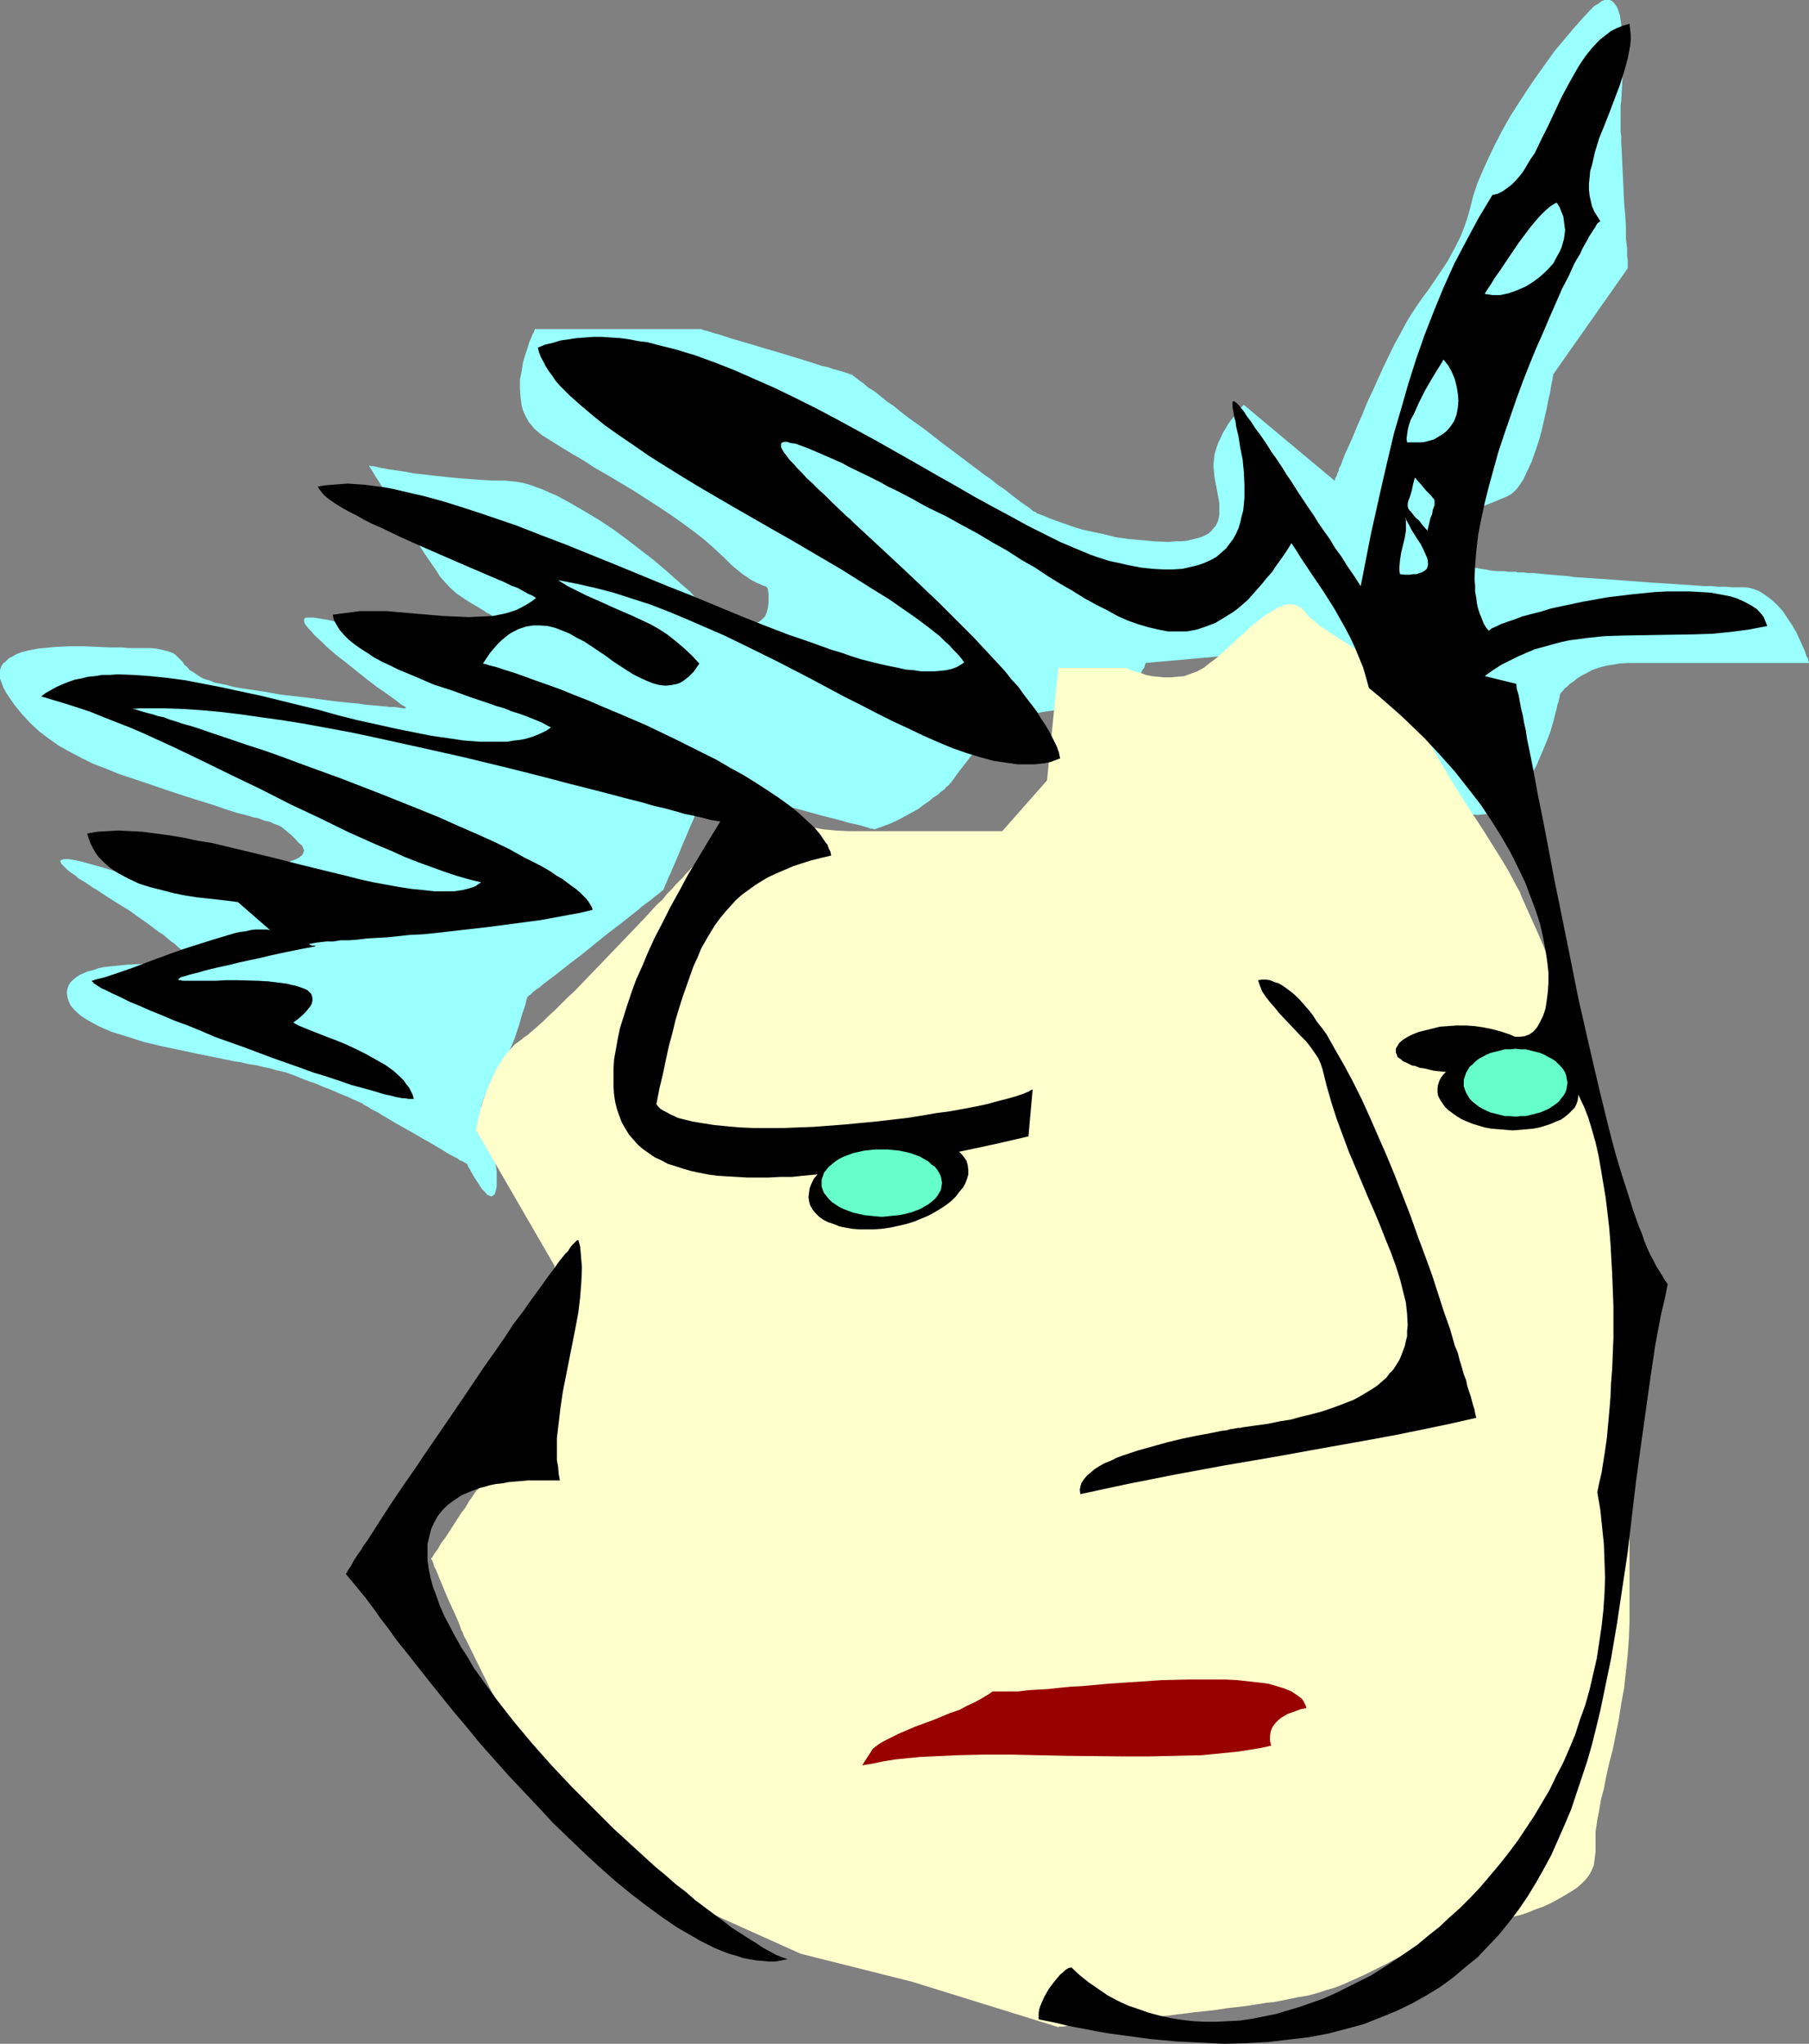 <?xml version="1.0" encoding="UTF-8" standalone="no"?>
<svg
   version="1.0"
   width="129.724mm"
   height="146.574mm"
   id="svg14"
   sodipodi:docname="Spiked Hair.wmf"
   xmlns:inkscape="http://www.inkscape.org/namespaces/inkscape"
   xmlns:sodipodi="http://sodipodi.sourceforge.net/DTD/sodipodi-0.dtd"
   xmlns="http://www.w3.org/2000/svg"
   xmlns:svg="http://www.w3.org/2000/svg">
  <rect width="100%" height="100%" fill="#808080" stroke="none"/>
  <sodipodi:namedview
     id="namedview14"
     pagecolor="#ffffff"
     bordercolor="#000000"
     borderopacity="0.25"
     inkscape:showpageshadow="2"
     inkscape:pageopacity="0.0"
     inkscape:pagecheckerboard="0"
     inkscape:deskcolor="#d1d1d1"
     inkscape:document-units="mm" />
  <defs
     id="defs1">
    <pattern
       id="WMFhbasepattern"
       patternUnits="userSpaceOnUse"
       width="6"
       height="6"
       x="0"
       y="0" />
  </defs>
  <path
     style="fill:#99ffff;fill-opacity:1;fill-rule:evenodd;stroke:none"
     d="m 422.907,187.946 v 0 l 0.323,-0.323 0.323,-0.323 0.485,-0.646 0.646,-0.485 0.808,-0.808 0.97,-0.646 0.97,-0.808 1.293,-0.808 1.293,-0.646 1.454,-0.808 1.778,-0.646 1.778,-0.485 1.939,-0.323 1.939,-0.323 2.262,-0.162 h 49.126 v 0 -0.162 l -0.162,-0.323 v -0.323 l -0.162,-0.485 -0.323,-0.485 -0.485,-1.454 -0.646,-1.454 -0.808,-1.778 -0.808,-1.778 -1.131,-1.939 -1.293,-1.939 -1.293,-1.939 -1.616,-1.778 -1.616,-1.454 -1.778,-1.293 -0.97,-0.646 -0.97,-0.485 -0.97,-0.323 -1.131,-0.323 -1.131,-0.162 h -0.97 -1.293 -1.454 l -1.616,-0.162 h -1.939 l -1.939,-0.162 h -1.939 l -2.262,-0.162 -2.424,-0.162 -4.848,-0.323 -5.171,-0.323 -10.504,-0.808 -5.01,-0.323 -4.848,-0.323 -2.262,-0.323 -2.101,-0.162 -1.939,-0.162 -1.939,-0.162 -1.616,-0.162 -1.616,-0.162 h -1.293 l -1.131,-0.162 h -0.97 -0.646 l -0.323,-0.162 h -0.162 -0.97 -0.97 l -1.293,-0.162 h -1.616 l -1.778,-0.162 -1.778,-0.323 -1.939,-0.323 -1.778,-0.323 -1.939,-0.646 -1.778,-0.646 -1.454,-0.808 -1.293,-0.97 -0.646,-0.485 -0.485,-0.485 -0.323,-0.808 -0.162,-0.485 -0.323,-0.808 v -0.646 l 0.162,-1.616 0.323,-1.131 0.485,-1.131 0.808,-1.131 0.808,-0.808 1.131,-0.808 1.131,-0.646 1.293,-0.485 1.454,-0.646 1.454,-0.485 1.454,-0.485 1.616,-0.485 3.232,-1.293 3.07,-1.293 0.808,-0.485 0.646,-0.485 0.808,-0.808 0.646,-0.808 0.646,-0.97 0.646,-0.97 1.131,-2.424 1.131,-2.424 0.97,-2.747 0.97,-2.909 0.808,-2.909 0.646,-2.909 0.646,-2.747 0.485,-2.586 0.485,-2.101 0.162,-1.131 0.162,-0.808 0.162,-0.808 0.162,-0.646 v -0.485 l 0.162,-0.485 v -0.162 -0.162 L 441.168,72.722 v -0.485 -0.323 -0.646 -0.808 l -0.162,-0.97 v -0.97 -1.131 l -0.162,-1.293 -0.162,-1.293 v -2.909 l -0.162,-3.232 -0.323,-3.555 -0.323,-6.949 -0.162,-3.394 -0.162,-3.394 -0.162,-3.07 v -1.293 l -0.162,-1.293 v -1.293 -1.131 -1.778 -0.808 -0.97 -1.131 l 0.162,-1.131 0.162,-2.747 0.162,-2.909 0.162,-6.303 v -3.07 l -0.162,-3.07 -0.323,-2.747 -0.162,-1.293 -0.162,-1.131 -0.323,-0.97 -0.323,-0.97 -0.485,-0.808 -0.485,-0.646 -0.485,-0.485 L 436.32,0 h -0.646 -0.808 l -0.808,0.323 -0.808,0.646 -1.131,0.646 -1.131,1.131 -2.262,2.424 -2.424,2.747 -2.424,2.909 -2.586,3.07 -2.424,3.394 -2.424,3.394 -2.424,3.555 -2.424,3.717 -2.262,3.555 -2.101,3.717 -1.939,3.717 -1.778,3.717 -1.616,3.555 -1.454,3.394 -1.131,3.394 -0.808,3.232 -0.808,2.909 -0.97,2.747 -0.97,2.424 -1.131,2.262 -1.131,2.101 -1.131,2.101 -2.586,3.879 -2.747,4.04 -1.454,1.939 -1.454,2.101 -1.616,2.424 -1.454,2.424 -1.454,2.747 -1.616,2.909 -3.07,6.303 -2.909,6.464 -1.454,3.07 -1.293,3.232 -1.293,2.909 -1.131,2.747 -1.131,2.586 -1.131,2.424 -0.808,2.101 -0.323,0.97 -0.485,0.808 -0.162,0.808 -0.323,0.646 -0.162,0.646 -0.323,0.485 -0.162,0.323 v 0.323 l -0.162,0.162 v 0 l -24.563,-20.524 -0.162,0.162 -0.162,0.162 -0.485,0.485 -0.485,0.646 -0.646,0.646 -0.646,0.97 -0.808,0.97 -0.808,1.131 -0.646,1.131 -0.808,1.293 -0.646,1.454 -0.646,1.293 -0.485,1.454 -0.485,1.616 -0.162,1.454 -0.162,1.616 0.162,1.616 0.162,1.616 0.646,3.394 0.646,3.555 v 1.616 1.616 l -0.323,1.454 -0.323,0.808 -0.323,0.646 -0.485,0.485 -0.485,0.646 -0.646,0.646 -0.646,0.485 -0.97,0.485 -0.808,0.323 -1.131,0.323 -1.293,0.323 -1.293,0.323 -1.616,0.162 h -1.616 l -1.778,0.162 -3.878,-0.162 -3.555,-0.323 -3.555,-0.323 -3.394,-0.485 -3.232,-0.808 -3.07,-0.646 -2.909,-0.646 -2.586,-0.808 -2.262,-0.808 -2.262,-0.808 -1.778,-0.646 -1.454,-0.646 -1.293,-0.485 -0.485,-0.162 -0.323,-0.323 -0.323,-0.162 h -0.323 v -0.162 h -0.162 v 0 l -0.162,-0.162 -0.323,-0.323 -0.646,-0.485 -0.97,-0.646 -1.131,-0.808 -1.293,-0.97 -1.454,-1.131 -1.616,-1.293 -1.939,-1.293 -1.778,-1.454 -2.101,-1.454 -2.101,-1.616 -4.525,-3.394 -4.525,-3.394 -4.525,-3.555 -4.525,-3.232 -2.101,-1.616 -1.939,-1.616 -1.939,-1.293 -1.778,-1.454 -1.616,-1.293 -1.616,-0.97 -1.293,-1.131 -1.131,-0.808 -0.808,-0.646 -0.646,-0.485 -0.485,-0.323 v -0.162 h -0.162 -0.323 l -0.646,-0.323 -0.646,-0.162 -0.97,-0.323 -1.131,-0.323 -1.293,-0.323 -1.293,-0.485 -1.616,-0.323 -1.454,-0.485 -3.555,-1.131 -3.717,-1.131 -3.717,-1.131 -3.878,-1.131 -3.717,-1.131 -3.394,-0.97 -1.616,-0.485 -1.454,-0.485 -1.454,-0.485 -1.293,-0.323 -0.97,-0.323 -0.97,-0.323 -0.808,-0.162 -0.485,-0.162 -0.323,-0.162 h -0.162 -44.925 v 0 0.162 l -0.162,0.323 -0.162,0.485 -0.323,0.485 -0.162,0.485 -0.646,1.454 -0.485,1.616 -0.646,1.939 -0.646,2.101 -0.323,2.262 -0.485,2.424 v 2.262 l 0.162,2.424 0.323,2.424 0.323,1.131 0.485,1.131 0.485,0.97 0.646,1.131 0.808,0.97 0.808,0.97 0.97,0.808 0.97,0.808 2.586,1.616 2.586,1.616 2.909,1.778 3.07,1.778 3.232,2.101 3.394,1.939 6.787,4.04 6.787,4.363 3.394,2.262 3.232,2.262 3.07,2.262 2.909,2.262 2.747,2.424 2.424,2.262 1.131,1.131 0.97,0.97 0.97,0.808 0.97,0.808 0.808,0.646 0.808,0.646 0.808,0.485 0.646,0.485 1.131,0.646 0.97,0.485 0.808,0.323 0.646,0.323 0.485,0.162 0.485,0.162 0.162,0.162 0.323,0.485 v 0.485 l 0.162,0.808 v 0.97 1.293 l -0.162,1.454 -0.323,1.293 -0.485,1.131 -0.808,0.808 -0.808,0.646 -1.131,0.485 -1.131,0.323 -1.293,0.162 -1.293,-0.162 -1.454,-0.323 -1.616,-0.485 -1.616,-0.646 -1.616,-0.808 -1.454,-1.131 -1.616,-1.293 -1.616,-1.454 -0.808,-0.808 -0.97,-0.808 -0.97,-1.131 -1.131,-0.97 -1.293,-1.131 -1.454,-1.293 -1.293,-1.131 -1.454,-1.293 -3.232,-2.747 -3.555,-2.747 -3.555,-2.747 -3.717,-2.747 -3.878,-2.586 -4.04,-2.424 -3.878,-2.262 -3.878,-2.101 -1.939,-0.808 -1.778,-0.808 -1.778,-0.646 -1.778,-0.646 -1.778,-0.485 -1.778,-0.323 -1.616,-0.162 -1.616,-0.162 h -3.07 l -3.232,-0.162 -6.302,-0.485 -3.232,-0.323 -3.07,-0.323 -2.747,-0.323 -2.909,-0.323 -2.586,-0.485 -2.262,-0.323 -2.101,-0.323 -1.778,-0.323 -0.808,-0.162 -0.646,-0.162 -0.646,-0.162 h -0.485 -0.323 l -0.323,-0.162 h -0.162 v 0 0 0.162 l 0.162,0.162 0.162,0.323 0.323,0.485 0.323,0.485 0.646,1.131 0.97,1.454 0.97,1.616 1.131,1.939 1.454,1.939 1.293,2.262 1.454,2.262 3.07,4.848 3.232,5.01 3.232,4.687 0.646,1.131 0.97,1.131 1.778,1.939 1.778,1.616 2.101,1.454 1.778,1.131 1.939,1.131 0.808,0.485 0.808,0.485 0.646,0.485 1.293,0.646 0.485,0.485 0.485,0.323 0.162,0.323 0.323,0.323 v 0.323 0.323 l -0.323,0.162 -0.323,0.323 -0.485,0.323 -0.646,0.323 -0.808,0.323 -1.131,0.162 -1.131,0.485 -1.454,0.323 -1.616,0.323 -3.394,0.646 -3.394,0.485 h -3.394 -3.232 l -3.07,-0.162 -3.07,-0.485 -2.909,-0.323 -2.909,-0.646 -2.586,-0.646 -2.747,-0.646 -2.424,-0.485 -2.262,-0.646 -2.101,-0.485 -1.939,-0.323 -1.939,-0.323 h -1.616 -0.646 l -0.323,0.162 -0.162,0.323 v 0.485 l 0.162,0.646 0.485,0.646 0.485,0.646 0.808,0.808 0.808,0.97 2.101,1.939 1.131,1.131 2.586,2.262 2.909,2.262 5.656,4.525 2.747,2.101 1.454,0.97 1.131,0.808 1.131,0.808 1.131,0.808 0.808,0.646 0.808,0.646 0.646,0.323 0.485,0.323 0.162,0.323 h 0.162 -0.162 -0.323 -0.646 l -0.97,-0.162 -0.97,-0.162 h -1.293 l -1.454,-0.162 -1.616,-0.162 -1.778,-0.162 -1.939,-0.162 -2.101,-0.323 -2.101,-0.162 -4.525,-0.485 -4.686,-0.646 -9.696,-1.131 -4.525,-0.808 -4.363,-0.646 -2.101,-0.323 -1.778,-0.323 -1.778,-0.485 -1.616,-0.323 -1.616,-0.323 -1.131,-0.485 -1.131,-0.323 -0.97,-0.323 -1.293,-0.808 -1.131,-0.808 -1.131,-0.646 -0.646,-0.808 -0.808,-0.646 -0.485,-0.808 -1.131,-1.131 -0.646,-0.646 -0.646,-0.485 -0.808,-0.323 -0.97,-0.323 -1.293,-0.323 -1.454,-0.323 -1.778,-0.162 h -0.97 -1.131 -1.131 -1.293 -1.454 l -1.616,-0.162 h -3.232 l -3.555,-0.162 -3.717,-0.162 h -3.717 l -3.555,0.162 -3.555,0.323 -1.616,0.162 -1.616,0.323 -1.454,0.323 -1.293,0.323 -1.293,0.485 -1.131,0.646 -0.97,0.485 -0.808,0.808 -0.808,0.646 -0.485,0.808 L 0,181.643 v 1.131 1.131 l 0.485,1.293 0.485,1.293 0.808,1.454 2.101,3.07 2.101,2.586 2.262,2.424 2.424,2.262 2.586,1.939 2.747,1.939 2.909,1.616 3.07,1.616 3.232,1.616 3.394,1.293 3.555,1.454 3.878,1.293 3.878,1.293 4.202,1.454 4.363,1.454 4.525,1.454 2.101,0.646 2.101,0.646 1.939,0.646 1.778,0.646 1.616,0.485 1.454,0.485 1.293,0.323 1.293,0.323 1.131,0.323 0.97,0.323 1.131,0.162 0.808,0.323 0.808,0.323 0.646,0.162 1.293,0.323 0.97,0.485 0.97,0.323 0.97,0.485 0.808,0.646 0.97,0.808 0.97,0.808 1.131,1.131 0.646,0.808 0.808,0.646 0.323,0.323 0.162,0.485 0.323,0.646 -0.162,0.646 -0.323,0.646 -0.808,0.646 -0.808,0.485 -1.293,0.485 -1.454,0.485 -1.616,0.485 -1.616,0.323 -2.101,0.323 -1.939,0.323 -2.262,0.323 -2.262,0.162 -4.686,0.485 -4.848,0.323 -4.686,0.323 h -2.262 l -2.262,0.162 h -2.101 l -1.939,0.162 h -1.778 -3.07 l -1.293,0.162 h -2.262 l -0.162,-0.162 h -0.323 l -0.485,-0.162 -0.485,-0.162 -0.808,-0.323 -0.808,-0.323 -2.101,-0.646 -2.101,-0.646 -2.424,-0.646 -2.262,-0.646 -2.101,-0.485 -0.97,-0.162 -0.97,-0.162 H 17.938 17.291 l -0.485,0.162 -0.323,0.162 -0.162,0.162 0.162,0.485 0.323,0.485 0.485,0.485 0.808,0.808 0.97,0.808 1.454,0.97 0.646,0.646 1.939,1.131 0.97,0.646 1.131,0.808 1.131,0.646 2.424,1.616 2.262,1.454 2.101,1.293 2.101,1.293 1.778,1.293 1.616,1.131 1.616,1.131 1.454,1.131 1.293,0.97 1.293,0.808 1.131,0.97 0.97,0.808 0.97,0.646 0.808,0.808 0.808,0.646 0.646,0.646 0.646,0.485 0.485,0.485 0.646,0.97 0.646,0.646 0.485,0.646 0.162,0.323 0.162,0.323 0.162,0.162 v 0 h -0.162 -0.323 -0.485 l -0.646,-0.162 h -0.97 l -0.97,-0.162 h -0.97 l -1.293,-0.162 H 45.894 44.44 l -3.07,-0.162 h -3.232 l -3.394,0.162 -3.394,0.323 -3.07,0.323 -1.616,0.323 -1.293,0.485 -1.454,0.323 -1.131,0.485 -1.131,0.485 -0.97,0.646 -0.808,0.646 -0.808,0.808 -0.485,0.808 -0.323,0.97 -0.162,0.97 0.162,1.131 0.323,1.131 0.485,1.131 0.808,0.97 0.97,0.97 1.131,0.97 1.454,0.97 1.454,0.808 1.778,0.97 1.778,0.808 1.939,0.808 2.101,0.646 2.101,0.646 4.525,1.454 4.848,1.131 9.858,2.101 4.848,0.97 4.686,0.97 2.101,0.323 2.101,0.485 2.101,0.323 1.939,0.485 1.616,0.323 1.616,0.485 1.454,0.323 1.293,0.323 2.262,0.808 1.939,0.808 2.101,0.808 1.939,0.646 1.778,0.808 1.778,0.646 1.454,0.646 1.454,0.646 1.293,0.485 1.131,0.485 0.97,0.485 0.808,0.323 0.646,0.323 0.485,0.162 0.162,0.162 h 0.162 0.162 l 0.162,0.162 0.323,0.323 0.646,0.323 0.646,0.323 0.646,0.485 0.97,0.485 0.97,0.485 0.97,0.646 1.131,0.646 2.424,1.454 2.586,1.454 2.586,1.454 2.747,1.616 2.586,1.454 2.424,1.454 2.101,1.293 0.97,0.485 0.97,0.485 0.646,0.485 0.808,0.323 0.485,0.323 0.323,0.162 0.323,0.162 v 0 0.162 h 0.162 l 0.162,0.646 0.485,0.646 0.485,0.97 0.646,1.131 0.646,0.97 1.454,2.262 0.808,0.808 0.646,0.808 0.808,0.323 0.323,0.162 0.323,-0.162 0.162,-0.162 0.323,-0.162 0.162,-0.323 0.162,-0.485 0.162,-0.646 0.162,-0.808 v -0.808 -1.131 -2.262 l -0.323,-1.939 -0.323,-1.939 -0.485,-1.778 -0.485,-1.616 -0.646,-1.454 -0.485,-1.454 -0.485,-1.454 -0.485,-1.293 -0.323,-1.293 -0.162,-1.293 v -1.293 l 0.162,-1.293 0.485,-1.454 0.646,-1.293 0.97,-1.616 1.131,-1.616 1.131,-1.778 0.97,-1.939 0.97,-1.939 1.778,-4.202 0.808,-1.939 0.646,-1.939 0.646,-1.939 0.485,-1.778 0.485,-1.616 0.485,-1.293 0.323,-1.131 0.162,-0.97 0.162,-0.162 v -0.323 l 0.162,-0.162 v 0 0 l 0.323,-0.323 0.485,-0.323 0.646,-0.646 0.808,-0.646 0.97,-0.646 1.131,-0.97 1.293,-0.97 1.293,-0.97 1.454,-1.131 3.07,-2.424 3.394,-2.586 6.787,-5.495 3.394,-2.586 3.07,-2.424 1.454,-1.131 1.293,-1.131 1.293,-0.97 1.131,-0.808 0.97,-0.808 0.808,-0.646 0.646,-0.485 0.485,-0.485 0.323,-0.162 0.162,-0.162 v 0 l 0.162,-0.162 0.162,-0.485 0.162,-0.485 0.323,-0.646 0.323,-0.808 0.323,-0.808 0.485,-0.97 0.97,-2.262 0.97,-2.262 1.131,-2.747 2.262,-5.333 1.131,-2.586 0.97,-2.424 0.97,-2.262 0.485,-0.97 0.323,-0.808 0.323,-0.808 0.323,-0.646 0.162,-0.485 0.162,-0.485 0.162,-0.162 v -0.162 l 0.162,0.162 h 0.323 l 0.646,0.162 0.808,0.323 0.97,0.323 1.293,0.323 1.293,0.323 1.616,0.323 1.454,0.485 1.778,0.485 1.939,0.646 1.939,0.485 4.04,0.97 4.202,1.293 4.202,1.131 4.04,1.131 1.939,0.485 1.939,0.485 1.778,0.485 1.616,0.485 1.454,0.323 1.454,0.323 1.131,0.323 1.131,0.323 0.808,0.323 h 0.646 l 0.323,0.162 h 0.162 l 2.262,-0.808 2.101,-0.808 2.101,-0.97 1.778,-0.97 1.778,-0.97 1.778,-0.97 1.454,-1.131 1.454,-0.97 1.131,-0.97 1.293,-0.808 0.808,-0.808 0.97,-0.646 0.485,-0.646 0.485,-0.323 0.323,-0.323 0.162,-0.162 v 0 -0.162 l 0.323,-0.162 0.162,-0.323 0.646,-0.808 0.646,-0.97 0.97,-1.293 1.131,-1.454 2.262,-2.909 2.262,-3.07 0.97,-1.454 0.97,-1.131 0.808,-1.131 0.485,-0.808 0.323,-0.323 0.162,-0.323 v 0 l 0.162,-0.162 v 0 l 0.485,-0.162 0.646,-0.162 0.97,-0.162 0.97,-0.323 1.293,-0.323 1.454,-0.485 1.778,-0.323 1.778,-0.323 1.939,-0.485 1.939,-0.323 2.101,-0.323 4.525,-0.485 4.525,-0.162 2.262,-0.162 1.939,-0.323 1.939,-0.646 1.616,-0.808 1.454,-0.808 1.293,-1.131 1.293,-1.131 0.97,-1.131 0.97,-1.131 0.646,-0.97 0.646,-1.131 0.485,-0.97 0.485,-0.646 0.162,-0.646 0.162,-0.485 0.162,-0.162 44.925,-4.04 v 0 l 0.162,0.162 0.162,0.162 0.162,0.162 0.323,0.323 0.646,0.485 0.646,0.646 0.808,0.97 1.131,1.131 1.293,1.293 0.808,0.646 0.808,0.97 0.808,0.808 0.97,0.97 1.131,1.131 1.131,1.131 1.131,1.131 1.454,1.293 1.293,1.454 1.454,1.454 1.454,1.454 1.454,1.616 1.293,1.454 0.97,1.454 1.131,1.454 0.97,1.293 1.778,2.747 1.454,2.586 1.454,2.424 1.131,2.101 1.131,2.101 1.293,1.778 1.131,1.616 1.293,1.454 1.616,1.131 0.808,0.485 0.97,0.485 0.97,0.485 0.97,0.162 1.293,0.323 1.131,0.162 h 1.454 l 1.454,0.162 1.454,-0.162 1.454,-0.162 1.454,-0.485 1.293,-0.646 1.293,-0.646 1.131,-0.97 1.131,-0.97 1.131,-1.131 1.131,-1.293 0.97,-1.131 1.778,-2.747 1.778,-3.07 1.293,-3.07 1.293,-3.07 1.131,-2.909 0.808,-2.747 0.323,-1.293 0.323,-1.293 0.323,-1.131 0.162,-0.97 0.323,-0.808 0.162,-0.808 0.162,-0.646 v -0.323 l 0.162,-0.323 z"
     id="path1" />
  <path
     style="fill:#ffffcc;fill-opacity:1;fill-rule:evenodd;stroke:none"
     d="m 247.248,537.173 -30.219,-7.595 -27.31,-12.282 -27.31,-24.402 -24.24,-24.402 -12.12,-24.564 h -0.162 v -0.323 l -0.162,-0.162 -0.162,-0.485 -0.162,-0.485 -0.323,-0.485 -0.485,-1.454 -0.646,-1.616 -0.808,-1.778 -1.778,-3.878 -1.616,-3.879 -0.808,-1.939 -0.646,-1.616 -0.646,-1.293 -0.162,-0.646 -0.162,-0.485 -0.162,-0.323 -0.162,-0.323 -0.162,-0.162 v 0 -0.162 l 0.162,-0.162 0.162,-0.162 0.162,-0.323 0.323,-0.485 0.323,-0.485 0.808,-1.131 0.808,-1.454 1.131,-1.454 4.363,-6.787 1.131,-1.454 0.808,-1.454 0.808,-1.131 0.323,-0.485 0.323,-0.485 0.162,-0.323 0.323,-0.323 v 0 -0.162 l 21.331,-18.423 v -42.664 l -21.331,-36.846 v -0.162 l 0.162,-0.162 v -0.323 l 0.162,-0.97 0.323,-1.293 0.323,-1.454 0.485,-1.616 0.485,-1.939 0.808,-1.939 0.646,-1.939 0.97,-2.101 0.97,-2.101 1.131,-1.939 1.293,-1.939 1.293,-1.616 1.454,-1.616 1.778,-1.293 0.808,-0.646 1.131,-0.808 1.293,-1.131 1.293,-1.131 1.454,-1.293 1.454,-1.454 1.778,-1.616 1.616,-1.616 1.778,-1.778 1.939,-1.778 3.717,-3.879 7.757,-8.08 3.878,-4.04 3.555,-3.717 1.616,-1.778 1.616,-1.778 1.616,-1.454 1.293,-1.616 1.293,-1.293 1.131,-1.293 1.131,-1.131 0.808,-0.808 0.646,-0.808 0.485,-0.485 0.323,-0.323 0.162,-0.162 v 0 l 0.162,-0.162 0.162,-0.323 0.485,-0.323 0.323,-0.485 0.485,-0.485 0.646,-0.646 0.485,-0.485 1.454,-1.454 1.778,-1.616 1.778,-1.616 1.939,-1.616 2.101,-1.616 1.939,-1.616 2.101,-1.131 1.939,-1.131 0.97,-0.485 0.97,-0.323 0.808,-0.162 0.808,-0.162 h 0.808 0.808 l 0.646,0.162 0.646,0.485 1.131,0.808 1.293,0.646 1.454,0.646 1.454,0.485 1.616,0.485 1.616,0.323 3.555,0.646 3.394,0.323 3.232,0.162 h 1.454 4.04 36.36 l 12.12,-13.736 3.07,-30.543 h 18.099 0.162 l 0.485,0.162 0.485,0.323 0.97,0.323 1.131,0.323 1.131,0.323 1.293,0.485 1.616,0.323 1.616,0.162 1.616,0.162 h 1.778 l 1.939,-0.162 1.778,-0.162 1.778,-0.646 1.778,-0.646 1.778,-0.97 1.616,-1.293 1.939,-1.454 1.778,-1.616 1.939,-1.778 3.717,-3.394 1.939,-1.778 1.778,-1.454 1.939,-1.454 1.778,-1.131 1.616,-0.97 0.97,-0.323 0.646,-0.323 0.808,-0.162 0.808,-0.162 0.808,0.162 h 0.646 l 0.646,0.323 0.646,0.323 0.646,0.485 0.646,0.646 1.131,1.454 1.616,1.293 1.454,1.293 1.778,1.131 1.939,1.293 1.939,1.293 2.101,1.293 2.101,1.454 2.101,1.616 2.101,1.616 2.262,1.939 2.101,2.101 2.101,2.424 1.939,2.586 1.939,3.07 0.97,1.616 0.808,1.616 1.616,3.394 1.939,3.394 3.717,6.464 3.717,6.141 3.717,5.818 1.939,2.909 1.778,2.747 1.616,2.586 1.616,2.586 1.616,2.586 1.454,2.424 1.293,2.424 1.293,2.424 0.646,1.131 0.485,1.293 0.646,1.454 0.646,1.454 1.454,3.232 1.454,3.232 1.616,3.717 1.454,3.717 2.909,7.434 1.454,3.717 1.293,3.555 1.131,3.394 0.97,3.07 0.485,1.454 0.323,1.293 0.485,1.131 0.162,1.293 0.323,0.97 0.162,0.97 v 0.646 0.646 l 0.162,0.646 v 0.646 l 0.162,0.808 0.323,0.808 0.485,1.939 0.808,2.101 0.97,2.424 0.97,2.586 1.131,2.909 1.131,3.232 1.131,3.394 1.131,3.555 0.97,4.04 0.97,4.04 0.808,4.363 0.485,4.687 0.485,4.687 0.162,5.171 v 52.037 45.896 l -0.162,4.525 -0.323,4.525 -0.485,4.525 -0.485,4.525 -0.808,4.363 -0.646,4.202 -0.808,4.04 -0.808,4.04 -0.97,3.717 -0.808,3.555 -0.646,3.394 -0.808,3.07 -0.485,2.909 -0.485,2.424 -0.323,2.262 -0.162,0.97 v 0.97 3.07 1.454 l -0.162,1.293 -0.162,1.293 -0.162,1.131 -0.485,1.131 -0.485,0.97 -0.646,0.97 -0.808,0.97 -0.97,0.97 -1.131,0.97 -1.454,0.97 -1.616,0.97 -1.939,1.131 -2.101,1.131 -2.101,0.97 -2.262,0.808 -1.939,0.808 -1.939,0.646 -3.717,0.808 -4.04,0.97 -1.939,0.485 -2.101,0.485 -2.262,0.485 -2.424,0.808 -2.586,0.97 -2.747,0.97 -3.07,1.454 -3.232,1.616 -1.616,0.808 -1.616,0.808 -2.909,1.454 -2.747,1.454 -2.586,1.293 -2.262,1.131 -2.101,0.97 -4.363,1.939 -2.101,0.808 -2.262,0.646 -2.424,0.808 -2.424,0.646 -2.909,0.485 -3.07,0.646 -3.394,0.646 -1.778,0.162 -1.939,0.323 -4.202,0.646 -4.363,0.485 -4.363,0.646 -4.686,0.485 -9.05,1.131 -4.363,0.485 -4.363,0.323 -3.878,0.485 -1.939,0.162 -1.778,0.162 -3.394,0.485 h -1.454 l -1.293,0.162 -1.293,0.162 -0.97,0.162 h -0.97 l -0.808,0.162 h -0.646 -0.485 l -0.323,0.162 v 0 z"
     id="path2" />
  <path
     style="fill:#000000;fill-opacity:1;fill-rule:evenodd;stroke:none"
     d="m 404.484,52.845 1.454,-0.323 1.293,-0.646 1.131,-0.808 1.293,-0.97 1.131,-1.131 1.131,-1.293 0.97,-1.293 0.97,-1.616 0.97,-1.616 1.131,-1.616 1.778,-3.717 1.939,-3.879 3.717,-7.919 2.101,-3.879 2.101,-3.717 1.131,-1.778 1.131,-1.616 1.293,-1.616 1.293,-1.454 1.293,-1.293 1.454,-1.131 1.454,-1.131 1.616,-0.808 1.616,-0.646 1.778,-0.485 0.162,1.454 0.162,1.454 v 1.616 l -0.162,1.454 -0.323,1.778 -0.323,1.616 -0.97,3.555 -1.131,3.555 -2.747,7.272 -1.454,3.717 -1.454,3.555 -1.131,3.717 -0.808,3.555 -0.485,1.616 -0.162,1.778 -0.162,1.616 v 1.616 l 0.162,1.616 0.323,1.454 0.323,1.454 0.646,1.454 0.808,1.293 0.808,1.293 -0.162,0.162 -0.323,0.162 -0.323,0.323 -0.323,0.485 -0.323,0.646 -0.485,0.646 -0.485,0.808 -0.646,0.97 -0.485,0.97 -0.646,1.131 -0.646,1.131 -0.646,1.454 -0.808,1.293 -0.808,1.454 -1.454,3.232 -1.778,3.394 -1.616,3.717 -1.778,4.04 -1.778,4.202 -1.939,4.363 -1.778,4.363 -1.778,4.525 -1.778,4.848 -3.232,9.373 -1.616,4.848 -1.293,4.687 -1.293,4.687 -1.131,4.525 -0.97,4.525 -0.808,4.202 -0.485,4.202 -0.323,4.04 -0.162,3.555 0.162,1.778 v 1.616 l 0.323,1.778 0.162,1.454 0.323,1.454 0.485,1.454 0.485,1.131 0.485,1.293 0.646,1.131 0.808,0.97 0.808,-0.646 1.131,-0.485 1.293,-0.646 1.778,-0.646 1.939,-0.646 2.101,-0.808 2.424,-0.646 2.586,-0.646 2.586,-0.808 2.909,-0.646 3.07,-0.646 3.07,-0.646 6.302,-1.131 6.626,-0.808 3.232,-0.323 3.232,-0.323 3.232,-0.162 h 3.07 3.07 l 2.909,0.162 2.747,0.162 2.586,0.485 2.586,0.485 2.101,0.646 2.101,0.97 1.778,0.97 1.454,0.97 1.293,1.454 0.485,0.646 0.323,0.808 0.323,0.808 0.323,0.808 -5.01,0.97 -5.01,0.646 -4.848,0.485 -5.01,0.162 -9.858,0.162 -9.534,0.162 -4.848,0.162 -4.686,0.485 -4.848,0.646 -2.262,0.485 -2.424,0.646 -2.262,0.646 -2.424,0.646 -2.262,0.97 -2.262,0.97 -2.262,1.131 -2.262,1.131 -2.262,1.454 -2.262,1.616 8.565,2.101 0.162,1.454 0.485,1.616 0.323,1.778 0.323,1.778 0.485,1.939 0.323,1.939 0.485,2.101 0.323,2.262 0.97,4.687 0.97,5.01 0.485,2.586 0.485,2.747 1.131,5.495 1.131,5.818 1.131,5.979 1.131,5.979 1.293,6.303 2.586,12.767 2.586,12.928 2.909,12.767 1.454,6.303 1.454,6.141 1.454,5.979 1.454,5.818 1.454,5.495 1.616,5.333 1.616,5.01 1.454,4.687 1.616,4.525 0.808,1.939 0.646,1.939 0.808,1.939 0.808,1.778 0.808,1.454 0.808,1.616 0.808,1.293 0.808,1.293 0.646,1.131 0.808,1.131 -0.808,4.04 -0.97,4.04 -0.808,4.202 -0.808,4.363 -1.293,8.727 -1.293,9.211 -1.293,9.211 -1.293,9.535 -1.131,9.535 -1.131,9.696 -1.454,9.696 -1.454,9.696 -1.616,9.535 -1.939,9.373 -0.97,4.687 -1.131,4.687 -1.131,4.525 -1.293,4.525 -1.454,4.363 -1.454,4.363 -1.454,4.363 -1.778,4.202 -1.778,4.04 -1.778,4.04 -2.101,3.879 -2.101,3.717 -2.262,3.717 -2.424,3.555 -2.586,3.394 -2.747,3.394 -2.909,3.07 -2.909,3.07 -3.394,2.747 -3.232,2.747 -3.555,2.586 -3.717,2.262 -4.04,2.262 -4.04,1.939 -4.363,1.778 -4.525,1.778 -4.686,1.293 -5.01,1.293 -5.171,0.97 -5.494,0.646 -5.494,0.646 -5.979,0.323 -5.979,0.162 -6.464,-0.323 -3.232,-0.162 -3.394,-0.162 -3.394,-0.323 -3.555,-0.323 -3.555,-0.485 -3.555,-0.485 -3.717,-0.485 -3.717,-0.646 -7.595,-1.454 -4.04,-0.97 -4.04,-0.808 v -0.808 -0.97 l 0.162,-0.97 0.323,-0.97 0.485,-1.131 0.485,-1.131 1.293,-2.262 1.454,-1.939 0.808,-0.97 0.808,-0.97 0.808,-0.646 0.646,-0.646 0.808,-0.485 0.808,-0.162 2.262,2.101 2.424,1.939 2.586,1.778 2.586,1.778 2.747,1.454 2.747,1.293 2.909,0.97 2.747,0.97 3.07,0.808 2.909,0.646 3.07,0.485 2.909,0.323 3.232,0.162 h 3.07 l 3.232,-0.162 3.232,-0.162 3.232,-0.485 3.232,-0.646 3.232,-0.646 3.232,-0.97 3.232,-0.97 3.232,-1.131 3.232,-1.131 3.232,-1.454 3.232,-1.616 3.232,-1.616 3.232,-1.616 3.07,-1.939 3.232,-2.101 3.07,-2.101 3.07,-2.101 2.909,-2.424 3.07,-2.424 2.747,-2.586 2.909,-2.586 2.747,-2.747 2.747,-2.909 2.586,-3.07 2.586,-3.07 2.424,-3.07 2.424,-3.232 2.262,-3.394 2.262,-3.394 2.101,-3.555 2.101,-3.555 1.778,-3.717 1.939,-3.717 1.616,-3.717 1.616,-3.879 1.293,-4.04 1.454,-4.04 1.131,-4.04 0.97,-4.202 0.97,-4.202 0.646,-4.202 0.646,-4.363 0.485,-4.363 0.323,-4.525 0.162,-4.525 -0.162,-4.525 -0.162,-4.525 -0.485,-4.687 -0.485,-4.687 -0.808,-4.687 0.485,-2.424 0.646,-2.747 0.485,-3.07 0.485,-3.07 0.485,-3.394 0.323,-3.555 0.323,-3.555 0.323,-3.879 0.162,-3.878 0.323,-4.04 0.162,-4.202 0.162,-4.04 v -8.565 l -0.323,-8.565 -0.485,-8.565 -0.323,-4.04 -0.485,-4.202 -0.485,-4.04 -0.646,-3.879 -0.646,-3.879 -0.646,-3.717 -0.808,-3.555 -0.97,-3.394 -0.97,-3.232 -1.131,-2.909 -1.293,-2.747 -1.293,-2.586 -1.293,-2.262 -1.616,-2.101 -3.394,0.323 -3.394,0.162 -3.232,0.162 h -2.909 l -2.909,0.162 h -5.171 l -2.424,-0.162 h -2.262 l -2.262,-0.162 -1.939,-0.162 -1.939,-0.162 -1.616,-0.162 -1.616,-0.162 -1.454,-0.323 -1.293,-0.323 -1.293,-0.162 -1.131,-0.485 -0.97,-0.162 -0.97,-0.485 -0.646,-0.323 -0.808,-0.323 -0.485,-0.485 -0.485,-0.323 -0.485,-0.323 -0.162,-0.485 -0.323,-0.808 v -0.97 l 0.485,-0.808 0.485,-0.808 0.97,-0.808 1.293,-0.808 1.293,-0.646 1.616,-0.646 1.939,-0.485 1.939,-0.485 1.939,-0.485 2.262,-0.162 2.262,-0.162 h 2.424 l 2.424,0.162 2.262,0.323 2.424,0.485 2.424,0.646 2.424,0.808 1.454,0.646 h 1.293 l 1.293,-0.162 1.293,-0.485 1.131,-0.808 0.97,-1.131 0.808,-1.454 0.808,-1.616 0.646,-1.939 0.323,-2.101 0.323,-2.424 0.162,-2.424 v -2.909 l -0.323,-2.909 -0.485,-3.232 -0.646,-3.394 -0.808,-3.555 -1.131,-3.555 -1.454,-3.879 -1.454,-3.879 -1.939,-4.04 -2.101,-4.202 -2.424,-4.202 -2.747,-4.363 -2.909,-4.363 -3.394,-4.363 -3.555,-4.525 -4.04,-4.525 -4.202,-4.525 -4.686,-4.525 -2.424,-2.262 -2.586,-2.262 -2.586,-2.262 -2.747,-2.262 -0.808,-2.909 -0.808,-2.747 -1.131,-2.747 -1.131,-2.747 -1.293,-2.747 -1.293,-2.424 -2.909,-5.171 -3.07,-4.848 -3.07,-4.525 -2.909,-4.363 -1.293,-2.101 -1.293,-1.939 -1.293,2.101 -1.454,2.101 -1.293,1.778 -1.293,1.939 -1.454,1.616 -1.293,1.616 -1.293,1.454 -2.424,2.747 -1.293,1.131 -1.293,1.131 -1.293,0.97 -2.586,1.616 -2.424,1.454 -2.586,0.97 -2.424,0.808 -2.586,0.485 h -2.586 -2.586 l -2.586,-0.485 -2.747,-0.646 -2.747,-0.808 -2.747,-0.97 -2.909,-1.293 -2.909,-1.616 -2.909,-1.454 -3.232,-1.778 -3.07,-1.939 -3.394,-1.939 -3.394,-2.101 -3.394,-2.262 -3.717,-2.101 -3.717,-2.424 -4.04,-2.262 -4.04,-2.424 -4.202,-2.262 -4.363,-2.424 -4.686,-2.262 -2.424,-1.293 -2.262,-1.293 -4.363,-2.262 -2.101,-0.97 -1.939,-1.131 -1.939,-0.97 -1.939,-0.97 -3.394,-1.616 -1.616,-0.808 -1.454,-0.808 -1.454,-0.646 -1.454,-0.646 -2.586,-1.131 -2.262,-0.97 -1.939,-0.808 -1.778,-0.646 -1.293,-0.485 -1.293,-0.162 -0.97,-0.323 h -0.646 l -0.646,0.162 -0.323,0.323 v 0.323 0.646 l 0.323,0.646 0.485,0.808 0.646,0.808 0.808,1.131 0.97,0.97 1.131,1.293 1.293,1.293 1.293,1.454 1.616,1.454 1.616,1.616 1.778,1.616 1.778,1.778 3.878,3.717 1.131,0.97 0.97,0.97 4.363,4.04 4.525,4.202 4.686,4.363 9.534,9.05 4.686,4.687 4.525,4.525 4.363,4.687 4.202,4.525 1.778,2.262 1.939,2.101 1.616,2.262 1.616,2.101 1.616,2.101 1.293,2.101 1.293,1.939 1.131,1.939 0.97,1.939 0.808,1.616 0.646,1.778 0.323,1.616 -1.293,0.485 -1.293,0.485 -1.454,0.323 -1.454,0.162 -1.454,0.162 h -1.454 -3.07 l -3.394,-0.485 -3.232,-0.485 -3.555,-0.97 -3.717,-1.131 -3.717,-1.293 -3.878,-1.616 -4.04,-1.778 -4.04,-1.939 -4.202,-1.939 -4.202,-2.101 -4.363,-2.262 -4.525,-2.262 -9.05,-4.848 -4.686,-2.424 -4.686,-2.424 -9.534,-4.687 -5.01,-2.424 -4.848,-2.101 -4.848,-2.101 -5.01,-2.101 -5.01,-1.939 -5.01,-1.616 -5.01,-1.616 -5.01,-1.293 -5.01,-1.131 -5.01,-0.97 2.586,1.616 2.586,1.293 2.586,1.293 2.586,1.131 5.01,2.262 4.848,2.101 4.848,2.262 2.262,1.293 2.262,1.454 2.262,1.778 2.101,1.778 2.262,2.101 2.101,2.262 -0.808,1.131 -0.646,0.97 -0.808,0.808 -0.646,0.646 -0.808,0.646 -0.646,0.485 -0.808,0.485 -0.808,0.323 -1.616,0.323 -1.616,0.162 -1.616,-0.162 -1.778,-0.485 -1.616,-0.646 -1.778,-0.808 -1.939,-0.97 -1.778,-1.131 -1.778,-1.131 -1.939,-1.293 -1.939,-1.454 -1.939,-1.293 -3.878,-2.586 -1.939,-0.97 -1.939,-1.131 -1.939,-0.808 -2.101,-0.808 -1.939,-0.485 -2.101,-0.162 h -1.939 l -1.939,0.323 -1.939,0.646 -0.97,0.485 -0.97,0.485 -0.97,0.646 -0.97,0.808 -0.97,0.808 -0.97,0.97 -0.97,1.131 -0.97,1.131 -0.97,1.454 -0.97,1.454 0.808,0.162 0.97,0.323 1.939,0.485 2.424,0.808 2.586,0.808 2.747,0.97 3.07,1.131 3.232,1.131 3.555,1.293 3.555,1.454 3.717,1.454 3.717,1.616 3.878,1.616 7.918,3.394 7.757,3.717 7.757,3.879 3.878,1.939 3.555,2.101 3.555,1.939 3.394,2.101 3.232,2.101 2.909,1.939 2.909,2.101 2.424,1.939 2.262,2.101 2.101,1.939 1.616,1.939 1.293,1.939 0.646,0.808 0.323,0.97 0.485,0.97 0.162,0.97 -2.747,0.646 -2.586,0.646 -2.586,0.808 -2.424,0.808 -2.262,0.97 -2.262,0.97 -2.101,0.97 -1.939,1.131 -1.778,1.131 -1.778,1.293 -1.778,1.293 -1.616,1.454 -1.454,1.616 -1.454,1.616 -1.454,1.778 -1.293,1.778 -1.293,2.101 -1.131,1.939 -1.293,2.262 -0.97,2.424 -1.131,2.424 -0.97,2.747 -0.97,2.747 -0.97,2.747 -0.97,3.07 -0.97,3.232 -0.808,3.394 -0.97,3.555 -0.808,3.717 -0.808,3.878 -0.97,4.04 -0.808,4.202 0.485,0.646 0.646,0.646 0.808,0.485 0.97,0.485 0.808,0.485 1.131,0.485 0.97,0.485 1.293,0.323 2.586,0.646 2.909,0.485 3.07,0.485 3.394,0.323 3.555,0.323 3.878,0.162 h 3.717 4.04 l 4.202,-0.162 4.202,-0.162 8.565,-0.646 8.403,-0.808 4.202,-0.485 4.202,-0.485 4.04,-0.646 3.717,-0.646 3.717,-0.485 3.555,-0.646 3.394,-0.646 3.07,-0.646 2.909,-0.808 2.586,-0.646 2.262,-0.646 1.939,-0.646 0.808,-0.323 0.808,-0.323 0.485,-0.323 0.646,-0.323 -1.131,12.767 -8.403,1.939 -8.242,1.778 -8.08,1.616 -7.757,1.454 -7.595,1.293 -3.717,0.646 -3.555,0.485 -3.555,0.485 -6.787,0.646 -3.394,0.323 -3.07,0.323 h -3.232 l -3.07,0.162 h -5.818 l -2.747,-0.162 -2.747,-0.162 -2.586,-0.162 -2.424,-0.323 -2.424,-0.485 -2.262,-0.485 -2.262,-0.646 -1.939,-0.646 -2.101,-0.646 -1.778,-0.97 -1.778,-0.808 -1.616,-1.131 -1.616,-1.131 -1.293,-1.131 -1.293,-1.454 -1.131,-1.293 -0.97,-1.616 -0.97,-1.616 -0.646,-1.778 -0.646,-1.778 -0.485,-1.939 -0.323,-2.101 -0.162,-2.262 v -2.262 -2.424 l 0.162,-2.586 0.485,-2.747 0.485,-2.747 0.646,-3.07 0.97,-3.07 0.97,-3.07 1.131,-3.394 1.293,-3.555 1.616,-3.555 1.616,-3.879 1.778,-3.879 2.101,-4.04 2.101,-4.202 2.424,-4.363 2.424,-4.525 2.747,-4.525 2.909,-4.848 3.07,-5.01 -0.808,-0.162 -0.97,-0.162 -0.97,-0.162 -1.131,-0.323 -1.293,-0.323 -1.454,-0.323 -1.454,-0.323 -1.616,-0.323 -1.616,-0.485 -1.778,-0.485 -1.778,-0.485 -2.101,-0.485 -1.939,-0.485 -2.101,-0.646 -4.525,-1.131 -4.848,-1.293 -5.01,-1.293 -5.171,-1.293 -5.494,-1.454 -5.656,-1.454 -5.818,-1.454 -5.979,-1.454 -5.979,-1.454 -12.282,-2.747 -12.443,-2.747 -6.141,-1.293 -6.141,-1.131 -6.141,-1.131 -5.979,-0.97 -5.818,-0.808 -5.656,-0.808 -5.333,-0.646 -5.333,-0.485 -5.01,-0.323 -4.848,-0.162 h -4.525 -2.101 l -2.101,0.162 0.97,0.162 0.97,0.323 1.131,0.323 1.131,0.323 1.293,0.323 1.454,0.485 1.616,0.323 1.616,0.646 1.616,0.485 1.939,0.646 1.778,0.485 2.101,0.646 4.202,1.454 4.363,1.454 4.686,1.616 5.01,1.616 5.01,1.778 5.171,1.939 10.666,3.879 10.827,4.202 10.504,4.202 5.171,2.101 5.01,2.262 4.848,2.101 4.686,2.101 4.363,2.101 4.04,2.262 3.878,1.939 1.778,0.97 1.616,0.97 1.616,1.131 1.454,0.808 1.293,0.97 1.293,0.97 1.131,0.808 1.131,0.97 0.808,0.808 0.808,0.808 0.646,0.808 0.485,0.808 0.485,0.808 0.162,0.646 -3.394,0.808 -3.555,0.646 -6.949,1.293 -7.272,0.97 -7.434,0.97 -7.11,0.808 -7.11,0.808 -3.232,0.323 -3.394,0.162 -3.07,0.323 -3.07,0.323 -2.909,0.162 -2.747,0.162 -2.586,0.323 -2.262,0.162 h -2.262 l -1.939,0.323 H 88.557 l -1.454,0.162 -1.293,0.162 -0.97,0.162 -0.646,0.162 h -0.323 v 0.162 l 0.162,0.162 0.646,0.162 h 0.485 l 0.485,0.162 -4.202,0.808 -4.04,0.808 -3.717,0.808 -3.394,0.808 -3.07,0.646 -2.909,0.646 -2.586,0.646 -2.262,0.485 -2.101,0.485 -1.939,0.485 -1.616,0.485 -1.293,0.323 -1.293,0.323 -0.97,0.323 -0.646,0.162 -0.646,0.162 -0.323,0.323 -0.323,0.162 v 0.162 0 l 0.323,0.162 h 0.323 l 0.485,0.162 h 0.646 5.818 2.586 l 2.747,-0.162 h 2.909 l 5.818,0.162 2.747,0.162 2.747,0.323 2.424,0.323 1.131,0.323 0.97,0.162 0.97,0.323 0.97,0.323 0.808,0.323 0.646,0.323 0.485,0.485 0.485,0.485 0.162,0.485 0.162,0.646 v 0.646 l -0.162,0.808 -0.323,0.646 -0.646,0.808 -0.646,0.808 -0.97,0.97 -1.131,0.97 -1.293,0.97 0.485,0.323 0.646,0.323 0.646,0.323 0.808,0.323 1.939,0.808 2.101,0.808 2.424,0.97 2.586,0.97 2.747,1.131 2.747,1.293 2.586,1.293 2.586,1.454 2.586,1.454 2.262,1.616 1.939,1.778 0.808,0.808 0.646,0.97 0.808,0.97 0.485,0.97 0.485,0.97 0.323,1.131 h -0.485 -1.131 l -0.646,-0.162 h -0.808 l -0.808,-0.162 -0.97,-0.162 -1.131,-0.323 -2.262,-0.485 -2.586,-0.808 -2.909,-0.808 -3.07,-0.808 -3.232,-1.131 -3.394,-1.131 -3.717,-1.131 -3.555,-1.293 -7.757,-2.747 -7.757,-2.909 -7.757,-2.747 -3.717,-1.616 -3.555,-1.454 -3.555,-1.293 -3.394,-1.454 -3.232,-1.293 -2.909,-1.293 -2.747,-1.131 -2.586,-1.293 -2.101,-0.97 -0.97,-0.485 -0.97,-0.485 -0.808,-0.323 -1.293,-0.808 -0.485,-0.323 -0.485,-0.323 -0.162,-0.323 -0.323,-0.162 v -0.162 l 0.97,-0.323 1.293,-0.323 1.293,-0.323 1.454,-0.485 2.909,-0.97 3.232,-1.131 3.394,-1.293 6.949,-2.586 3.717,-1.293 3.555,-1.131 3.555,-1.131 3.232,-0.97 3.232,-0.97 1.454,-0.323 1.454,-0.162 1.293,-0.323 1.293,-0.162 h 1.131 1.131 0.97 l 0.808,0.162 -8.726,-7.595 -2.424,-0.323 -2.747,-0.323 -2.909,-0.323 -3.07,-0.323 -3.07,-0.485 -3.232,-0.646 -3.07,-0.808 -3.232,-0.808 -3.07,-0.97 -2.747,-1.293 -2.747,-1.454 -1.293,-0.808 -1.131,-0.808 -1.131,-0.97 -0.97,-0.97 -0.97,-0.97 -0.808,-1.131 -0.646,-1.131 -0.646,-1.293 -0.485,-1.293 -0.485,-1.454 2.747,-0.485 2.747,-0.162 3.07,-0.162 3.232,0.162 3.232,0.162 3.555,0.485 3.717,0.485 3.878,0.646 3.717,0.808 4.04,0.646 8.08,1.939 8.08,1.939 8.242,2.101 7.918,1.939 4.04,0.97 3.717,0.97 3.717,0.808 3.555,0.646 3.555,0.646 3.232,0.485 3.232,0.323 2.909,0.323 h 2.586 2.586 l 2.262,-0.323 1.939,-0.485 0.97,-0.323 0.808,-0.323 0.646,-0.485 0.808,-0.485 -3.232,-0.808 -3.394,-0.97 -3.394,-1.131 -3.555,-1.293 -3.555,-1.293 -3.717,-1.454 -3.555,-1.616 -3.878,-1.616 -7.595,-3.394 -7.918,-3.879 -7.918,-3.717 -7.918,-4.04 -8.08,-3.879 -7.918,-3.878 -7.757,-3.717 -7.757,-3.555 -3.717,-1.616 -3.717,-1.454 -3.717,-1.454 -3.555,-1.454 -3.394,-1.131 -3.555,-1.131 -3.232,-0.97 -3.232,-0.97 1.293,-0.97 1.454,-0.808 1.454,-0.808 1.454,-0.646 1.616,-0.646 1.778,-0.646 1.778,-0.323 1.939,-0.485 1.778,-0.162 1.939,-0.323 h 2.101 l 2.101,-0.162 4.363,0.162 4.525,0.323 4.686,0.485 4.848,0.646 5.01,0.97 5.01,0.97 5.171,1.131 5.333,1.131 10.504,2.586 5.333,1.293 5.171,1.454 5.171,1.293 5.171,1.131 5.01,1.131 4.848,0.97 4.848,0.97 4.525,0.646 4.363,0.646 4.202,0.323 h 3.878 1.939 1.778 l 1.778,-0.323 1.616,-0.162 1.616,-0.323 1.616,-0.485 1.293,-0.485 1.454,-0.646 1.293,-0.646 1.131,-0.808 -0.97,-0.485 -1.131,-0.646 -1.454,-0.646 -1.616,-0.646 -1.616,-0.646 -1.778,-0.646 -2.101,-0.646 -1.939,-0.808 -2.262,-0.646 -2.262,-0.808 -4.848,-1.616 -4.848,-1.778 -5.01,-1.616 -4.848,-2.101 -4.686,-1.939 -2.262,-1.131 -2.101,-0.97 -2.101,-1.131 -1.939,-1.293 -1.778,-1.131 -1.616,-1.131 -1.616,-1.293 -1.293,-1.293 -1.131,-1.293 -0.808,-1.293 -0.808,-1.454 -0.323,-1.454 3.555,-0.485 3.717,-0.485 h 3.717 3.717 l 7.434,0.646 7.595,0.646 3.555,0.162 3.555,0.162 3.394,-0.162 3.232,-0.162 1.616,-0.323 1.616,-0.323 1.616,-0.485 1.454,-0.485 1.293,-0.646 1.454,-0.808 1.293,-0.808 1.293,-0.97 -0.97,-0.646 -1.131,-0.485 -1.454,-0.808 -1.454,-0.808 -1.778,-0.646 -1.939,-0.97 -1.939,-0.808 -2.262,-0.97 -2.262,-0.97 -2.262,-0.97 -4.848,-2.101 -10.019,-4.363 -5.01,-2.262 -4.686,-2.262 -2.262,-0.97 -2.262,-1.131 -1.939,-1.131 -1.939,-0.97 -1.778,-0.97 -1.616,-0.97 -1.454,-0.97 -1.131,-0.808 -1.131,-0.97 -0.646,-0.808 -0.646,-0.808 -0.323,-0.646 1.939,-0.323 1.939,-0.162 2.101,-0.162 2.101,-0.162 2.262,0.162 2.424,0.162 2.424,0.323 2.586,0.323 2.586,0.485 2.747,0.646 2.747,0.646 2.909,0.646 2.909,0.808 2.909,0.808 6.141,1.939 6.302,2.101 6.626,2.262 6.626,2.586 6.787,2.586 13.574,5.495 13.736,5.656 6.949,2.747 6.626,2.747 6.626,2.747 6.464,2.586 6.302,2.424 6.141,2.101 5.818,2.101 2.747,0.808 2.747,0.97 2.586,0.808 2.586,0.646 2.586,0.646 2.262,0.485 2.424,0.485 2.101,0.485 2.101,0.162 2.101,0.323 h 1.778 1.778 l 1.778,-0.162 1.454,-0.162 1.454,-0.323 1.293,-0.485 1.131,-0.646 0.97,-0.646 -0.808,-1.131 -0.97,-1.131 -1.131,-1.131 -1.131,-1.293 -1.293,-1.131 -1.293,-1.293 -3.07,-2.424 -3.232,-2.424 -3.717,-2.586 -3.717,-2.586 -4.202,-2.586 -4.363,-2.747 -4.363,-2.747 -4.686,-2.747 -4.686,-2.747 -4.686,-2.747 -4.848,-2.747 -9.858,-5.656 -9.696,-5.656 -4.525,-2.747 -4.686,-2.909 -4.363,-2.747 -4.202,-2.909 -4.04,-2.747 -3.878,-2.747 -3.394,-2.747 -3.232,-2.747 -2.909,-2.586 -1.293,-1.293 -1.293,-1.293 -1.131,-1.293 -0.97,-1.454 -0.97,-1.293 -0.808,-1.293 -0.646,-1.293 -0.646,-1.131 -0.485,-1.293 -0.323,-1.293 1.939,-0.808 2.101,-0.485 2.101,-0.646 2.262,-0.323 2.101,-0.323 2.262,-0.162 2.262,-0.162 h 2.424 l 2.262,0.162 2.586,0.162 2.424,0.323 2.424,0.485 2.586,0.323 2.424,0.646 5.171,1.293 5.333,1.616 5.333,1.939 5.333,2.101 5.494,2.424 5.494,2.424 5.656,2.747 5.494,2.747 5.494,2.909 10.989,5.979 10.827,6.141 5.333,3.07 5.171,2.909 5.01,2.909 5.01,2.747 4.848,2.586 4.686,2.586 4.525,2.262 4.202,2.101 4.202,1.778 1.939,0.808 1.939,0.808 1.778,0.646 3.555,1.131 1.616,0.323 3.555,0.808 3.394,0.646 3.07,0.323 2.909,0.162 h 2.586 l 2.586,-0.162 2.101,-0.485 2.101,-0.485 1.778,-0.646 1.778,-0.808 1.454,-0.808 1.293,-1.131 1.293,-1.131 0.97,-1.293 0.97,-1.293 0.808,-1.454 0.646,-1.454 0.485,-1.616 0.323,-1.454 0.485,-1.778 0.323,-3.394 v -3.394 l -0.162,-3.555 -0.323,-3.394 -0.646,-3.232 -0.485,-3.07 -0.646,-2.747 -0.162,-1.293 -0.323,-1.131 -0.162,-0.97 -0.162,-0.97 -0.162,-0.808 v -0.646 -0.485 -0.323 l 0.162,-0.162 h 0.323 l 0.162,0.162 0.485,0.323 0.485,0.485 0.646,0.808 0.808,0.97 0.808,1.293 1.131,1.454 1.131,1.778 1.454,1.939 1.454,2.101 1.616,2.586 0.97,1.293 1.939,2.909 0.97,1.616 1.131,1.616 1.131,1.778 1.131,1.778 1.293,1.939 1.293,1.939 1.454,2.101 1.293,2.101 1.454,2.101 1.616,2.262 1.454,2.424 1.778,2.424 1.616,2.586 1.778,2.586 1.778,2.747 2.747,-14.06 3.07,-13.736 1.616,-6.949 1.616,-6.787 1.939,-6.626 1.939,-6.787 2.101,-6.626 2.262,-6.464 2.586,-6.626 2.586,-6.303 2.909,-6.464 3.232,-6.141 3.394,-6.303 z"
     id="path3" />
  <path
     style="fill:#000000;fill-opacity:1;fill-rule:evenodd;stroke:none"
     d="m 358.428,289.757 -0.485,-1.454 -0.646,-1.454 -0.97,-1.454 -1.131,-1.616 -1.131,-1.454 -1.454,-1.454 -2.909,-3.07 -2.909,-3.07 -1.293,-1.616 -1.293,-1.454 -1.131,-1.454 -0.97,-1.454 -0.646,-1.616 -0.485,-1.454 1.131,-0.162 h 0.97 l 1.131,0.162 1.131,0.485 1.131,0.323 1.131,0.646 1.131,0.808 1.293,0.97 1.131,0.97 1.131,1.131 1.131,1.293 1.293,1.454 1.131,1.454 1.131,1.778 1.293,1.616 1.293,1.778 2.262,4.04 2.424,4.202 2.424,4.525 2.424,4.848 2.262,5.01 2.262,5.171 2.262,5.171 2.262,5.495 4.202,10.828 1.939,5.495 1.939,5.171 1.939,5.333 1.616,5.01 1.616,5.01 1.616,4.525 1.293,4.525 0.808,1.939 0.485,1.939 0.646,2.101 0.485,1.778 0.646,1.616 0.323,1.616 0.485,1.454 0.485,1.454 0.323,1.293 0.323,1.131 0.323,0.97 0.162,0.97 0.162,0.646 0.162,0.646 -7.11,1.616 -6.949,1.454 -7.11,1.454 -6.949,1.293 -13.574,2.424 -13.413,2.424 -13.251,2.262 -13.09,2.424 -13.09,2.586 -12.766,2.747 -0.162,-1.131 0.162,-0.97 0.323,-0.97 0.646,-0.97 0.808,-0.97 0.97,-0.808 1.131,-0.97 1.293,-0.808 1.454,-0.808 1.616,-0.646 1.616,-0.808 1.778,-0.646 3.878,-1.293 4.04,-1.131 4.04,-1.131 4.04,-0.97 3.878,-0.808 1.778,-0.323 1.778,-0.323 1.616,-0.323 1.454,-0.323 1.454,-0.162 1.131,-0.323 1.131,-0.162 0.808,-0.162 h 0.646 l 0.646,-0.162 3.394,-0.485 3.555,-0.485 3.07,-0.646 3.07,-0.485 2.909,-0.808 2.747,-0.646 2.424,-0.646 2.424,-0.808 2.262,-0.808 2.101,-0.808 2.101,-0.808 1.778,-0.97 1.616,-0.97 1.616,-0.97 1.454,-0.97 1.293,-1.131 1.131,-0.97 0.97,-1.293 0.97,-0.97 0.808,-1.293 0.808,-1.293 0.485,-1.131 0.485,-1.293 0.485,-1.293 0.323,-1.454 0.323,-1.293 v -1.454 l 0.162,-1.454 -0.162,-3.07 -0.323,-3.07 -0.808,-3.232 -0.808,-3.232 -1.131,-3.555 -1.293,-3.555 -1.454,-3.555 -1.454,-3.717 -1.616,-3.879 -1.778,-4.04 -3.394,-8.08 -1.778,-4.202 -1.616,-4.363 -1.616,-4.363 -1.454,-4.525 -1.293,-4.525 z"
     id="path4" />
  <path
     style="fill:#990000;fill-opacity:1;fill-rule:evenodd;stroke:none"
     d="m 236.582,473.986 1.454,-1.131 1.616,-0.97 1.939,-0.97 1.939,-0.97 2.262,-0.97 2.262,-0.97 4.848,-1.778 4.686,-1.939 2.424,-0.808 2.101,-1.131 2.101,-0.97 1.778,-0.97 1.616,-0.97 1.454,-0.97 h 1.293 1.616 1.939 2.101 l 2.586,-0.323 2.586,-0.162 2.909,-0.162 2.909,-0.323 3.232,-0.323 3.232,-0.162 6.949,-0.646 7.272,-0.485 7.272,-0.485 7.11,-0.162 h 3.394 3.394 3.394 l 3.07,0.162 2.909,0.323 2.909,0.323 2.586,0.323 2.262,0.646 2.101,0.646 1.939,0.808 1.454,0.97 0.646,0.485 0.646,0.485 0.485,0.646 0.323,0.646 0.323,0.646 0.162,0.646 -1.616,0.323 -1.778,0.646 -1.778,0.646 -1.616,0.97 -0.808,0.646 -0.646,0.646 -0.646,0.808 -0.485,0.808 -0.323,0.97 -0.162,1.131 v 1.293 l 0.323,1.293 -2.909,0.646 -3.07,0.485 -3.07,0.485 -3.232,0.323 -3.232,0.323 -3.394,0.323 -6.949,0.162 -7.272,0.162 h -7.272 l -15.029,-0.162 -15.029,-0.323 h -7.272 l -7.272,0.162 -6.949,0.323 -3.394,0.162 -3.232,0.323 -3.232,0.323 -3.07,0.485 -3.07,0.646 -2.909,0.485 z"
     id="path5" />
  <path
     style="fill:#000000;fill-opacity:1;fill-rule:evenodd;stroke:none"
     d="m 99.222,433.262 -5.494,-6.626 0.323,-0.485 0.323,-0.646 0.485,-0.646 0.485,-0.808 0.485,-0.97 0.646,-0.97 0.646,-0.97 0.808,-1.131 0.646,-1.131 0.97,-1.293 1.778,-2.747 1.939,-3.07 2.101,-3.232 2.262,-3.394 2.424,-3.555 2.586,-3.717 2.586,-3.878 5.333,-7.757 5.494,-8.08 5.333,-7.919 2.747,-3.879 2.586,-3.717 2.424,-3.717 2.586,-3.394 2.262,-3.232 2.262,-3.07 1.939,-2.747 1.939,-2.586 0.808,-1.131 0.808,-1.131 0.808,-0.97 0.646,-0.808 0.808,-0.808 0.485,-0.808 0.485,-0.646 0.485,-0.485 0.485,-0.485 0.323,-0.323 0.323,-0.162 h 0.162 l 0.485,1.778 0.162,1.778 0.162,1.939 0.162,1.939 -0.162,3.879 -0.323,4.202 -0.485,4.04 -0.808,4.363 -3.394,17.13 -0.646,4.363 -0.485,4.202 -0.485,4.04 v 3.879 2.101 l 0.323,1.778 0.162,1.939 0.323,1.778 h -2.262 -4.202 -2.101 l -1.778,0.162 -1.939,0.162 -1.778,0.162 -1.616,0.323 -1.616,0.162 -1.616,0.323 -2.909,0.808 -2.586,0.97 -2.262,0.97 -1.939,1.293 -1.778,1.293 -1.454,1.454 -1.293,1.616 -0.97,1.778 -0.808,1.778 -0.485,1.939 -0.485,2.101 v 2.101 2.262 l 0.323,2.262 0.485,2.424 0.646,2.424 0.97,2.586 0.97,2.747 1.131,2.586 1.454,2.747 1.454,2.747 1.616,2.909 1.778,2.747 1.778,3.07 2.101,2.909 2.101,2.909 2.101,2.909 4.686,5.979 5.01,5.979 5.171,5.818 5.494,5.818 5.656,5.656 5.494,5.495 5.818,5.333 5.494,5.01 2.747,2.262 2.747,2.424 2.747,2.101 2.586,2.262 2.586,1.939 2.586,1.939 2.424,1.778 2.262,1.778 2.262,1.454 2.262,1.454 2.101,1.293 1.939,1.293 1.778,0.97 1.778,0.97 1.616,0.646 1.454,0.485 -1.616,0.323 -1.778,0.323 h -1.616 l -1.778,-0.162 -1.778,-0.162 -1.778,-0.323 -1.778,-0.323 -1.939,-0.646 -1.778,-0.485 -2.101,-0.808 -1.939,-0.808 -1.939,-0.97 -1.939,-0.97 -1.939,-1.131 -4.202,-2.424 -4.04,-2.747 -4.202,-3.07 -4.202,-3.232 -4.363,-3.555 -4.202,-3.717 -4.202,-3.878 -4.202,-4.04 -4.202,-4.04 -4.04,-4.363 -8.08,-8.565 -3.878,-4.363 -3.878,-4.363 -3.555,-4.363 -3.555,-4.202 -3.394,-4.202 -3.232,-4.04 -3.07,-3.879 -2.909,-3.717 -2.747,-3.394 -2.424,-3.394 -1.131,-1.454 -1.131,-1.454 -0.97,-1.454 -0.97,-1.293 -0.97,-1.293 z"
     id="path6" />
  <path
     style="fill:#99ffff;fill-opacity:1;fill-rule:evenodd;stroke:none"
     d="m 381.376,119.911 h 1.293 1.454 1.131 l 1.131,-0.162 1.131,-0.323 1.131,-0.323 0.808,-0.485 0.808,-0.485 0.808,-0.485 0.808,-0.646 0.646,-0.646 0.646,-0.808 0.97,-1.454 0.646,-1.778 0.323,-1.778 0.162,-1.939 -0.162,-1.939 -0.323,-1.939 -0.485,-1.939 -0.808,-1.939 -0.97,-1.778 -1.293,-1.616 -0.646,1.131 -0.808,1.293 -0.808,1.293 -0.97,1.616 -1.778,3.07 -1.616,3.232 -1.454,3.232 -0.808,1.454 -0.485,1.454 -0.323,1.293 -0.162,1.293 -0.162,1.131 z"
     id="path7" />
  <path
     style="fill:#99ffff;fill-opacity:1;fill-rule:evenodd;stroke:none"
     d="m 402.384,79.671 1.131,0.162 0.97,0.162 h 1.131 0.97 l 2.262,-0.485 2.262,-0.808 2.262,-0.97 2.101,-1.293 1.939,-1.454 1.939,-1.778 1.616,-1.778 1.131,-2.101 0.646,-1.131 0.485,-1.131 0.323,-1.131 0.323,-1.131 0.162,-1.131 0.162,-1.293 -0.162,-1.131 -0.162,-1.293 -0.162,-1.293 -0.485,-1.131 -0.485,-1.293 -0.808,-1.293 -0.485,0.162 -0.485,0.323 -0.485,0.323 -0.485,0.323 -1.293,1.131 -1.293,1.293 -1.293,1.454 -1.454,1.778 -1.454,1.939 -1.454,1.939 -2.747,4.04 -1.293,1.939 -1.293,1.939 -1.293,1.778 -0.97,1.616 -0.97,1.454 z"
     id="path8" />
  <path
     style="fill:#99ffff;fill-opacity:1;fill-rule:evenodd;stroke:none"
     d="m 386.87,143.828 0.485,-1.939 0.323,-1.454 0.485,-1.131 0.162,-1.131 0.323,-0.808 0.162,-0.485 v -0.646 -0.485 l -0.162,-0.485 -0.323,-0.323 -0.485,-0.646 -0.485,-0.485 -0.808,-0.808 -0.808,-0.97 -0.97,-1.131 -1.293,-1.454 -0.485,1.778 -0.323,1.616 -0.323,1.131 -0.323,0.97 -0.323,0.808 -0.162,0.646 v 0.485 0.485 l 0.162,0.485 0.323,0.485 0.485,0.485 0.485,0.646 0.646,0.808 0.97,0.808 0.97,1.293 z"
     id="path9" />
  <path
     style="fill:#99ffff;fill-opacity:1;fill-rule:evenodd;stroke:none"
     d="m 379.436,155.625 1.454,0.162 h 1.131 l 1.131,-0.162 h 0.808 l 0.808,-0.323 0.646,-0.162 0.485,-0.323 0.485,-0.323 0.323,-0.323 0.162,-0.485 0.162,-0.485 v -0.646 l -0.162,-1.131 -0.485,-1.131 -0.646,-1.454 -0.646,-1.293 -0.97,-1.454 -0.808,-1.293 -0.808,-1.293 -0.646,-1.293 -0.646,-1.131 -0.323,-0.97 0.162,0.97 v 0.97 1.778 l -0.323,1.939 -0.97,4.04 -0.323,2.101 -0.162,1.939 v 0.808 z"
     id="path10" />
  <path
     style="fill:#000000;fill-opacity:1;fill-rule:evenodd;stroke:none"
     d="m 238.198,309.311 -2.262,0.485 -1.939,0.646 -2.101,0.808 -1.939,0.808 -1.778,0.97 -1.616,0.97 -1.454,0.97 -1.293,1.131 -1.293,1.131 -0.97,1.131 -0.97,1.131 -0.646,1.293 -0.485,1.293 -0.162,1.131 -0.162,1.293 0.162,1.131 0.323,1.131 0.646,1.131 0.808,0.97 0.97,0.97 1.131,0.808 1.293,0.646 1.454,0.485 1.616,0.646 1.616,0.323 1.778,0.323 1.939,0.162 h 2.101 1.939 l 2.101,-0.162 2.262,-0.323 2.262,-0.485 2.101,-0.485 2.101,-0.646 1.939,-0.808 1.939,-0.808 1.778,-0.97 1.616,-0.97 1.454,-0.97 1.454,-1.131 1.131,-1.131 0.97,-1.293 0.97,-1.131 0.646,-1.131 0.485,-1.293 0.323,-1.131 v -1.293 l -0.162,-1.293 -0.323,-1.131 -0.646,-0.97 -0.808,-0.97 -0.97,-0.97 -1.131,-0.808 -1.293,-0.646 -1.454,-0.646 -1.616,-0.485 -1.616,-0.323 -1.778,-0.323 -1.939,-0.162 -1.939,-0.162 -2.101,0.162 -2.101,0.162 -2.101,0.323 z"
     id="path11" />
  <path
     style="fill:#000000;fill-opacity:1;fill-rule:evenodd;stroke:none"
     d="m 409.332,285.878 -1.939,-0.162 -1.939,0.162 -1.778,0.162 -1.778,0.162 -1.778,0.323 -1.616,0.485 -1.454,0.485 -1.454,0.485 -1.293,0.808 -1.131,0.646 -0.97,0.808 -0.808,0.808 -0.808,0.97 -0.485,0.97 -0.323,0.97 -0.162,0.97 v 1.131 l 0.162,0.97 0.485,0.97 0.646,0.97 0.646,0.97 0.97,0.97 1.131,0.808 1.131,0.808 1.293,0.808 1.454,0.646 1.616,0.646 1.616,0.485 1.616,0.485 1.778,0.323 1.939,0.162 1.939,0.162 1.939,0.162 1.939,-0.162 1.939,-0.162 1.778,-0.162 1.616,-0.323 1.616,-0.485 1.454,-0.485 1.454,-0.646 1.293,-0.485 1.131,-0.808 0.97,-0.808 0.808,-0.808 0.808,-0.808 0.485,-0.97 0.323,-0.97 0.162,-1.131 v -0.97 l -0.323,-1.131 -0.323,-0.97 -0.646,-0.97 -0.808,-0.97 -0.808,-0.97 -1.131,-0.808 -1.131,-0.808 -1.293,-0.646 -1.454,-0.808 -1.616,-0.485 -1.616,-0.646 -1.778,-0.323 -1.778,-0.485 -1.778,-0.162 z"
     id="path12" />
  <path
     style="fill:#66ffcc;fill-opacity:1;fill-rule:evenodd;stroke:none"
     d="m 239.006,311.573 h 1.616 l 1.616,0.162 1.616,0.162 1.454,0.323 1.454,0.323 1.293,0.485 1.293,0.485 1.131,0.646 1.131,0.646 0.808,0.808 0.97,0.646 0.646,0.808 0.485,0.808 0.485,0.97 0.162,0.97 0.162,0.808 -0.162,0.97 -0.162,0.97 -0.485,0.808 -0.485,0.808 -0.646,0.808 -0.97,0.808 -0.808,0.646 -1.131,0.646 -1.131,0.646 -1.293,0.485 -1.293,0.485 -1.454,0.323 -1.454,0.323 -1.616,0.162 -1.616,0.162 -1.616,0.162 -1.778,-0.162 -1.616,-0.162 -1.454,-0.162 -1.454,-0.323 -1.454,-0.323 -1.293,-0.485 -1.293,-0.485 -1.293,-0.646 -0.97,-0.646 -0.97,-0.646 -0.808,-0.808 -0.646,-0.808 -0.646,-0.808 -0.323,-0.808 -0.323,-0.97 v -0.97 -0.808 l 0.323,-0.97 0.323,-0.97 0.646,-0.808 0.646,-0.808 0.808,-0.646 0.97,-0.808 0.97,-0.646 1.293,-0.646 1.293,-0.485 1.293,-0.485 1.454,-0.323 1.454,-0.323 1.454,-0.162 1.616,-0.162 z"
     id="path13" />
  <path
     style="fill:#66ffcc;fill-opacity:1;fill-rule:evenodd;stroke:none"
     d="m 410.787,284.262 1.293,0.162 h 1.454 l 1.293,0.323 1.293,0.323 1.293,0.323 1.131,0.485 1.131,0.646 0.97,0.485 0.97,0.646 0.808,0.808 0.646,0.646 0.646,0.808 0.485,0.808 0.323,0.97 0.162,0.97 0.162,0.808 -0.162,0.97 -0.162,0.97 -0.323,0.808 -0.485,0.808 -0.646,0.808 -0.646,0.808 -0.808,0.646 -0.97,0.646 -0.97,0.646 -1.131,0.485 -1.131,0.485 -1.293,0.323 -1.293,0.323 -1.293,0.323 h -1.454 l -1.293,0.162 -1.454,-0.162 h -1.454 l -1.293,-0.323 -1.293,-0.323 -1.293,-0.323 -1.131,-0.485 -0.97,-0.485 -1.131,-0.646 -0.808,-0.646 -0.808,-0.646 -0.808,-0.808 -0.485,-0.808 -0.485,-0.808 -0.323,-0.808 -0.323,-0.97 v -0.97 -0.808 l 0.323,-0.97 0.323,-0.97 0.485,-0.808 0.485,-0.808 0.808,-0.646 0.808,-0.808 0.808,-0.646 2.101,-1.131 1.131,-0.485 1.293,-0.323 1.293,-0.323 1.293,-0.323 h 1.454 z"
     id="path14" />
</svg>
